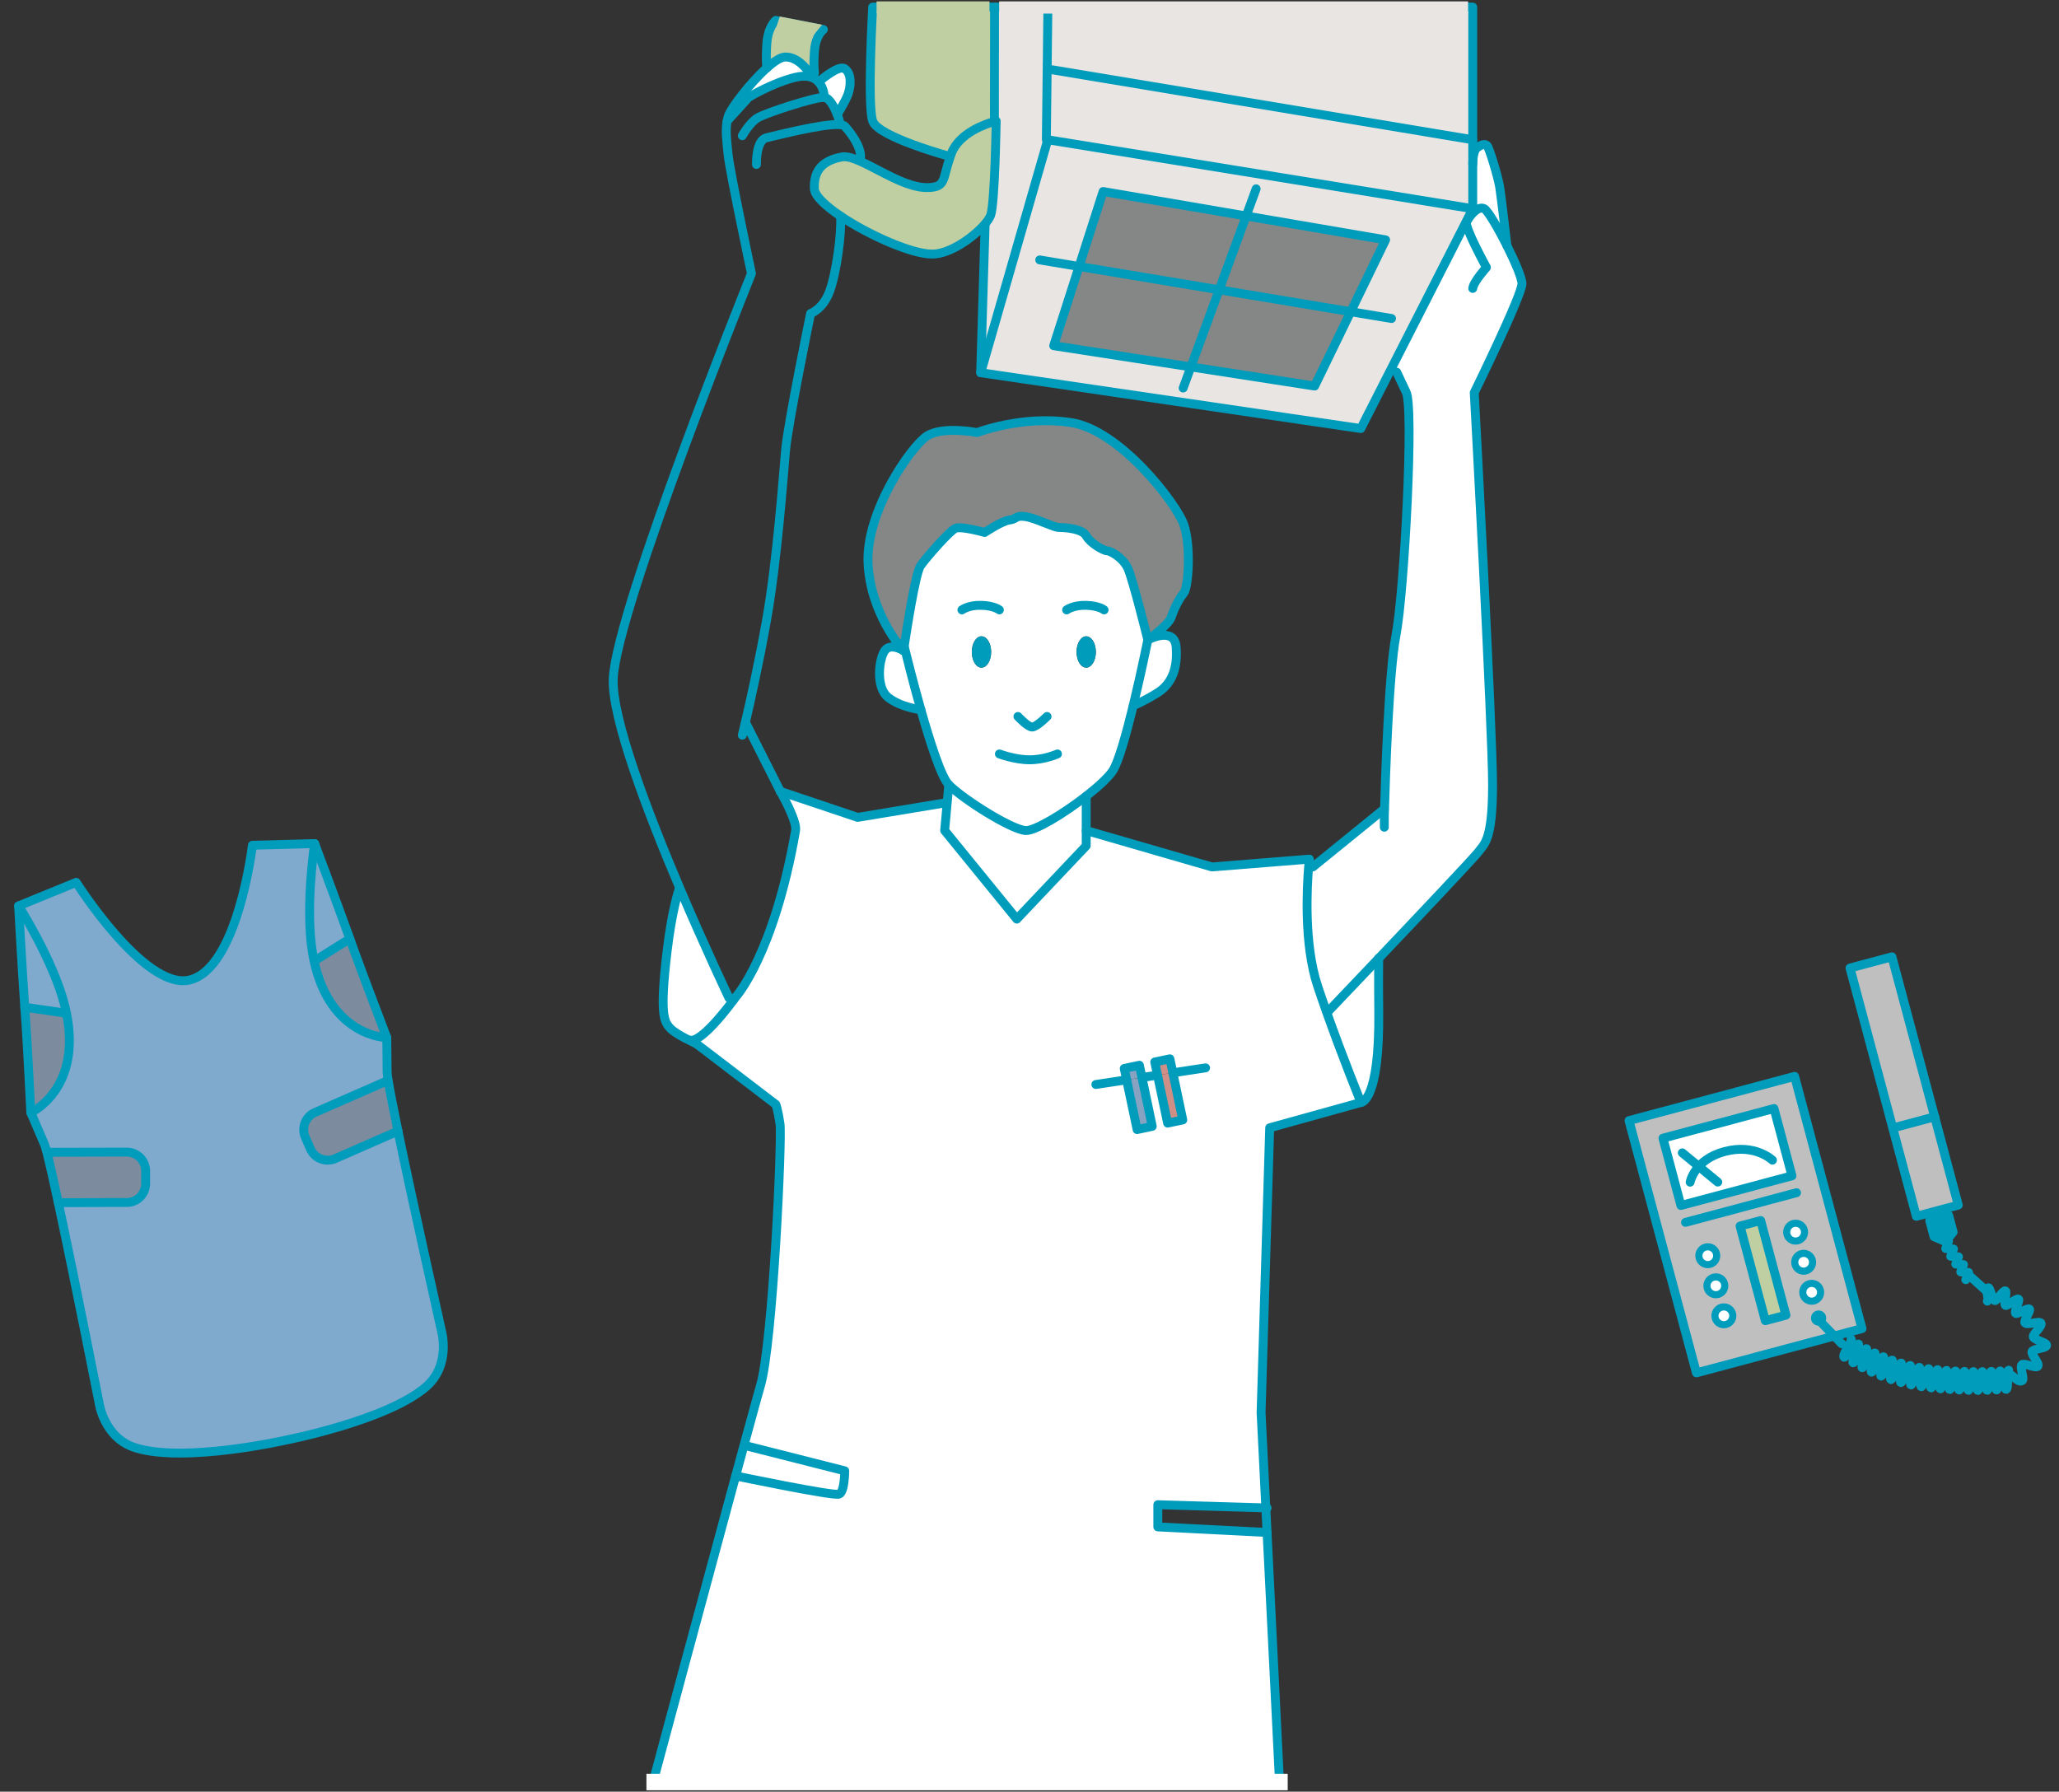 <?xml version="1.0" encoding="UTF-8"?>
<svg id="_レイヤー_1" data-name="レイヤー 1" xmlns="http://www.w3.org/2000/svg" viewBox="0 0 655 570">
  <rect x="0" y="0" width="655" height="570" fill="#333333" stroke="none"/>
  <defs>
    <style>
      .cls-1, .cls-2, .cls-3, .cls-4, .cls-5, .cls-6, .cls-7, .cls-8 {
        stroke: #009cbc;
        stroke-linecap: round;
        stroke-linejoin: round;
      }

      .cls-1, .cls-3, .cls-7 {
        stroke-width: 2.83px;
      }

      .cls-1, .cls-9 {
        fill: #009cbc;
      }

      .cls-2, .cls-4, .cls-5, .cls-6 {
        stroke-width: 2.83px;
      }

      .cls-2, .cls-8, .cls-10 {
        fill: #fff;
      }

      .cls-3, .cls-4 {
        fill: #c0bfbf;
      }

      .cls-5, .cls-11 {
        fill: #c0cfa2;
      }

      .cls-6, .cls-7 {
        fill: none;
      }

      .cls-8 {
        stroke-width: 2.27px;
      }

      .cls-12 {
        fill: #88a3c1;
      }

      .cls-12, .cls-11, .cls-13, .cls-14, .cls-9, .cls-15, .cls-16, .cls-10, .cls-17 {
        stroke-width: 0px;
      }

      .cls-13 {
        fill: #ce8f86;
      }

      .cls-14 {
        fill: #858686;
      }

      .cls-15 {
        fill: #7d8b9e;
      }

      .cls-16 {
        fill: #7fa9cd;
      }

      .cls-17 {
        fill: #e9e5e2;
      }
    </style>
  </defs>
  <g>
    <g>
      <path class="cls-16" d="M140.44,423.44s3.11,10.81-4.9,17.75c-12.42,10.75-44.65,16.98-44.65,16.98,0,0-32.01,7.3-47.71,2.47-10.13-3.11-11.65-14.26-11.65-14.26,0,0-7.76-39.4-12.98-63.76l21.8-.06c3.31,0,5.98-2.69,5.98-6v-4.05c-.02-3.31-2.71-5.99-6.02-5.98l-25.3.06-.1.02c-.33-1.25-.59-2.12-.76-2.52-2.17-5.07-4.34-10.13-4.34-10.13,0,0,16.37-7.37,11.29-31.82-.14-.68-.3-1.37-.47-2.08-3.54-14.31-14.71-31.85-14.71-31.85l18.33-7.49s21.54,34.11,35.82,31.11c15.59-3.29,20.22-42.91,20.22-42.91l19.8-.54s-3.15,20.55-.62,35.08c.13.77.28,1.51.43,2.23,5.26,24.27,23.14,24.42,23.14,24.42,0,0,.06,5.51.11,11.02,0,.44.12,1.34.33,2.63h-.1s-23.17,10.16-23.17,10.16c-3.04,1.32-4.42,4.86-3.09,7.89l1.63,3.71c1.32,3.03,4.86,4.41,7.89,3.08l19.96-8.74c5.05,24.4,13.84,63.58,13.84,63.58Z"/>
      <path class="cls-15" d="M126.6,359.86l-19.96,8.74c-3.03,1.33-6.57-.05-7.89-3.08l-1.63-3.71c-1.33-3.03.05-6.57,3.09-7.89l23.17-10.15h.1c.53,3.27,1.67,9.07,3.12,16.09Z"/>
      <path class="cls-15" d="M112.65,302.47c2.19,6.15,10.39,27.64,10.39,27.64,0,0-17.88-.15-23.14-24.42l.19-.04,11.2-6.99c.47,1.32.93,2.59,1.36,3.81Z"/>
      <path class="cls-16" d="M111.29,298.66l-11.2,6.99-.19.04c-.15-.72-.3-1.46-.43-2.23-2.53-14.53.62-35.08.62-35.08,0,0,6.45,17.11,11.2,30.28Z"/>
      <path class="cls-15" d="M46.32,372.51v4.05c0,3.31-2.66,6-5.97,6l-21.8.06c-1.51-7.02-2.8-12.79-3.64-16.01l.1-.02,25.3-.06c3.31-.01,6,2.67,6.01,5.98Z"/>
      <path class="cls-15" d="M21.1,322.14c5.08,24.45-11.29,31.82-11.29,31.82,0,0-1.16-22.98-1.64-29.49-.1-1.28-.19-2.63-.29-4.03l12.61,1.82.61-.12Z"/>
      <path class="cls-16" d="M21.1,322.14l-.61.12-12.61-1.82c-.97-13.95-1.96-32.23-1.96-32.23,0,0,11.17,17.54,14.71,31.85.17.71.33,1.4.47,2.08Z"/>
    </g>
    <g>
      <path class="cls-6" d="M100.09,268.38s6.45,17.11,11.2,30.28c.47,1.32.93,2.59,1.36,3.81,2.19,6.15,10.39,27.64,10.39,27.64"/>
      <line class="cls-6" x1="100.09" y1="305.65" x2="111.29" y2="298.66"/>
      <path class="cls-6" d="M126.62,359.85h-.02s-19.96,8.75-19.96,8.75c-3.03,1.33-6.57-.05-7.89-3.08l-1.63-3.71c-1.33-3.03.05-6.57,3.09-7.89l23.17-10.15"/>
      <path class="cls-6" d="M123.04,330.11s-17.88-.15-23.14-24.42c-.15-.72-.3-1.46-.43-2.23-2.53-14.53.62-35.08.62-35.08l-19.8.54s-4.63,39.62-20.22,42.91c-14.28,3-35.82-31.11-35.82-31.11l-18.33,7.49s11.17,17.54,14.71,31.85c.17.71.33,1.4.47,2.08,5.08,24.45-11.29,31.82-11.29,31.82,0,0,2.17,5.06,4.34,10.13.17.4.43,1.27.76,2.52.84,3.22,2.13,8.99,3.64,16.01,5.22,24.36,12.98,63.76,12.98,63.76,0,0,1.52,11.15,11.65,14.26,15.7,4.83,47.71-2.47,47.71-2.47,0,0,32.23-6.23,44.65-16.98,8.01-6.94,4.9-17.75,4.9-17.75,0,0-8.79-39.18-13.84-63.58-1.45-7.02-2.59-12.82-3.12-16.1-.21-1.29-.33-2.19-.33-2.63-.05-5.51-.11-11.02-.11-11.02Z"/>
      <path class="cls-6" d="M5.92,288.21s.99,18.28,1.96,32.23c.1,1.4.19,2.75.29,4.03.48,6.51,1.64,29.49,1.64,29.49"/>
      <line class="cls-6" x1="20.49" y1="322.26" x2="7.88" y2="320.44"/>
      <path class="cls-6" d="M18.54,382.62h.01l21.8-.06c3.31,0,5.98-2.69,5.98-6v-4.05c-.02-3.31-2.71-5.99-6.02-5.98l-25.3.06"/>
    </g>
  </g>
  <rect class="cls-4" x="528.03" y="348.04" width="54.52" height="83.06" transform="translate(-81.76 156.58) rotate(-14.96)"/>
  <rect class="cls-2" x="531.26" y="356.98" width="36.57" height="22.16" transform="translate(-76.4 154.37) rotate(-14.96)"/>
  <line class="cls-6" x1="536.18" y1="388.89" x2="571.51" y2="379.45"/>
  <rect class="cls-5" x="557.46" y="388.63" width="6.79" height="31.15" transform="translate(-85.35 158.51) rotate(-14.96)"/>
  <circle class="cls-8" cx="545.85" cy="409.04" r="2.84" transform="translate(-87.1 154.8) rotate(-14.96)"/>
  <circle class="cls-8" cx="543.29" cy="399.46" r="2.84" transform="translate(-84.72 153.82) rotate(-14.96)"/>
  <circle class="cls-8" cx="548.4" cy="418.59" r="2.84" transform="translate(-89.48 155.78) rotate(-14.96)"/>
  <circle class="cls-8" cx="573.77" cy="401.58" r="2.84"/>
  <circle class="cls-8" cx="571.21" cy="392" r="2.84"/>
  <circle class="cls-8" cx="576.33" cy="411.13" r="2.84"/>
  <circle class="cls-9" cx="578.52" cy="419.33" r="2.42"/>
  <line class="cls-7" x1="578.72" y1="420.1" x2="585.88" y2="427.49"/>
  <path class="cls-7" d="M588.86,426.01c.62.48-3.06,5.22-2.22,5.78.37.24,4.06-4.52,4.57-4.2.41.25-2.23,5.68-1.74,5.96.43.25,3.82-4.74,4.31-4.47.44.24-1.89,5.8-1.41,6.05.45.23,3.57-4.93,4.06-4.7.46.22-1.58,5.9-1.09,6.11s3.32-5.11,3.82-4.9-1.27,5.97-.77,6.16,3.06-5.27,3.56-5.09-.95,6.03-.44,6.2,2.77-5.42,3.28-5.27-.62,6.07-.11,6.21,2.47-5.57,2.99-5.45-.28,6.1.24,6.21,2.15-5.7,2.67-5.61.08,6.11.6,6.18,1.81-5.82,2.34-5.75c.49.06.31,6.08.79,6.13s1.57-5.88,2.05-5.83.44,6.08.92,6.12,1.45-5.91,1.93-5.88.56,6.07,1.04,6.1,1.33-5.94,1.81-5.91.69,6.05,1.17,6.07,1.21-5.97,1.68-5.95.82,6.04,1.29,6.05,1.08-5.99,1.56-5.98c.5,0,.95,6.02,1.42,6.02.5,0,.95-6.01,1.42-6.02.51,0,1.1,5.99,1.56,5.98.51-.01.82-6.03,1.28-6.05.52-.02,1.25,5.96,1.71,5.94.53-.03.67-6.05,1.11-6.08.56-.04,1.48,5.92,1.89,5.89.94-.08.11-6.03.83-6.12"/>
  <path class="cls-7" d="M638.67,437.34c1.38-.68,3.17,2.9,4.66,1.86.75-.52-.92-4.3-.1-5.05.73-.66,4.39,1.32,5.04.49s-2.25-3.73-1.83-4.67,4.53-.93,4.62-1.97c.08-.97-3.95-1.62-4.24-2.68-.25-.9,3.01-3.41,2.43-4.38-.48-.8-4.31.76-5.07-.08-.52-.58,1.91-3.87,1.42-4.38-.55-.56-3.88,1.82-4.39,1.35-.59-.54,1.45-4.08.91-4.51-.63-.5-3.57,2.35-4.14,1.98-.69-.44.58-4.32-.02-4.6-.77-.35-2.73,3.22-3.36,3.08-.88-.19-1.46-4.16-2.06-4.08-1.37.18.45,3.48-.33,4.25"/>
  <line class="cls-7" x1="631.76" y1="410.57" x2="625.82" y2="405.24"/>
  <polyline class="cls-7" points="619.85 394.9 618.97 397.21 621.44 397.37 620.56 399.68 623.03 399.85 622.16 402.16 624.62 402.33 623.75 404.64 626.22 404.81 625.35 407.12"/>
  <polygon class="cls-1" points="613.88 388.31 619.91 386.7 621.32 391.98 618.91 395.03 615.25 393.44 613.88 388.31"/>
  <rect class="cls-3" x="598.85" y="304.77" width="13.8" height="81.76" transform="translate(-68.71 168.12) rotate(-14.96)"/>
  <line class="cls-7" x1="602.16" y1="358.86" x2="615.5" y2="355.29"/>
  <path class="cls-7" d="M537.66,376.1s1.29-7.16,10.97-9.75c9.68-2.59,15.22,2.75,15.22,2.75"/>
  <line class="cls-7" x1="535.17" y1="366.77" x2="546.45" y2="376.07"/>
  <g>
    <g>
      <path class="cls-10" d="M466.67,70.35c.89-1.69,3.49-4.99,5.49-3.95,1.11.57,4.36,6.08,7.21,11.72v.02c2.56,5.1,4.79,10.32,4.79,12.09,0,3.74-15.18,34.67-15.18,34.67,0,0,5.83,107.02,5.83,124.76s-2.65,18.81-4.51,21.37c-1.12,1.55-18.27,19.7-31.7,33.84h0c-8.81,9.29-16.01,16.84-16.01,16.84l-.6.21c-.96-2.7-1.91-5.44-2.81-8.15-4.44-13.3-3.43-31.57-2.88-38.04l1.34.08,22.73-18.46h.07c.26-9.34,1.36-43.5,3.64-55.23,2.65-13.64,5.83-73.25,3.18-77.48l-2.95-6.24-1.82-.92,24.04-47.2.14.07Z"/>
      <path class="cls-10" d="M479.37,78.12c-2.85-5.64-6.1-11.15-7.21-11.72-2-1.04-4.6,2.26-5.49,3.95l-.14-.07,1.97-3.88v-14.09s0-4.07,1.18-5.13c1.19-1.06,2.65-1.59,3.36-.88s3.53,9.99,4.06,13.38c.52,3.31,2.19,17.8,2.27,18.44Z"/>
      <polygon class="cls-17" points="468.5 52.31 468.5 66.4 333.32 44.46 333.28 44.58 332.86 44.46 333.12 22.19 334.77 22.21 468.5 44.46 468.5 52.31"/>
      <polygon class="cls-17" points="468.5 2.26 468.5 44.46 334.77 22.21 333.12 22.19 333.35 2.26 468.5 2.26"/>
      <path class="cls-17" d="M396.43,68.72l-45.52-7.79-7.64,23.85-8.07,25.2,43.64,6.75,39.37,6.09,11.48-23.65,11.09-22.86-44.35-7.59ZM468.5,66.4l-1.97,3.88-24.04,47.2-9.6,18.86-120.9-17.76,21.29-74,.04-.12,135.18,21.94Z"/>
      <polygon class="cls-14" points="440.78 76.31 429.69 99.17 387.83 92.2 396.43 68.72 440.78 76.31"/>
      <path class="cls-10" d="M438.6,321.71c.32,29.03-5.65,29.03-5.65,29.03,0,0-5.63-13.77-10.96-28.82l.6-.21s7.2-7.55,16.01-16.83c-.01.29-.11,6.47,0,16.83Z"/>
      <path class="cls-10" d="M363.28,342.8l-.82-3.9-4.82,1.02.76,3.62,3.33,15.82,4.82-1.02-3.27-15.54ZM373.1,341.31l-.94-4.45-4.82,1.01.88,4.18,3.22,15.26,4.82-1.01-3.16-14.99ZM432.95,350.74l-29.04,8.06-2.74,90.59,1.51,30.34-34.36-1.02v7.06l34.75,1.77,3.92,78.58h-199.02s15.88-59.08,26.06-96.57c0,0,31.16,6.51,32.92,5.8,1.77-.71,1.77-7.42,1.77-7.42l-31.46-7.98-.57-.16c2.54-9.34,4.47-16.34,5.27-19.11,3.89-13.42,6.88-78.57,6.17-83.16-.7-4.59-1.31-6.14-1.31-6.14l-25.43-19.42s-.01,0-.02-.01l-1.34-1.03s2.96.98,13.2-12.61c.29-.39.58-.78.88-1.19,0,0,12.1-13.34,18.98-52.89.55-3.13-4.85-12.45-4.85-12.45l24.59,8.26,27.68-4.58.79.07-.79,8.7,22.95,28.17,22.08-23.31v-4.86l40,11.58,30.99-2.48s-.1.87-.23,2.4c-.55,6.47-1.56,24.74,2.88,38.04.9,2.71,1.85,5.45,2.81,8.15,5.33,15.05,10.96,28.82,10.96,28.82Z"/>
      <polygon class="cls-14" points="429.69 99.17 418.21 122.82 378.84 116.73 387.83 92.2 429.69 99.17"/>
      <polygon class="cls-14" points="396.43 68.72 387.83 92.2 343.27 84.78 350.91 60.93 396.43 68.72"/>
      <polygon class="cls-14" points="387.83 92.2 378.84 116.73 335.2 109.98 343.27 84.78 387.83 92.2"/>
      <path class="cls-14" d="M287.64,205.64c-.13.88-.2,1.38-.2,1.38,0,0-.01,0-.02-.01-.52-.58-10.51-11.8-11.28-27.81-.8-16.42,13.77-37.35,18.8-40.52,5.04-3.18,15.9-1.06,15.9-1.06,0,0,14.3-5.57,29.89-3.18,15.59,2.38,33.42,25.69,35.8,32.31,2.39,6.63,1.59,20.14,0,21.99s-3.18,5.3-3.97,7.68c-.76,2.29-6.85,6.74-7.38,7.13-.03,0-.04.02-.04.02,0,0-4.77-19.33-6.36-22.78-1.59-3.44-5.56-5.56-6.62-5.56s-5.3-2.38-6.62-4.77c-1.33-2.38-7.15-2.65-8.74-2.65s-7.15-2.91-10.51-3.44-2.74.79-5.12,1.06c-2.38.26-7.95,3.97-7.95,3.97,0,0-7.41-2.12-9.27-1.32-1.85.79-9.27,9.27-11.12,11.92-1.59,2.27-4.41,20.46-5.19,25.64Z"/>
      <polygon class="cls-13" points="373.1 341.31 376.26 356.3 371.44 357.31 368.22 342.05 373.1 341.31"/>
      <path class="cls-10" d="M374.15,205.84c.53,6.74-1.33,11.77-6.1,14.69-4.76,2.91-7.56,3.96-7.56,3.96,2.55-10.51,4.65-20.92,4.65-20.92,0,0,.01-.01.04-.02.62-.32,8.46-4.18,8.97,2.29Z"/>
      <polygon class="cls-13" points="372.16 336.86 373.1 341.31 368.22 342.05 367.34 337.87 372.16 336.86"/>
      <polygon class="cls-12" points="363.28 342.8 366.55 358.34 361.73 359.36 358.4 343.54 363.28 342.8"/>
      <polygon class="cls-12" points="362.46 338.9 363.28 342.8 358.4 343.54 357.64 339.92 362.46 338.9"/>
      <path class="cls-10" d="M358.78,180.79c1.59,3.45,6.36,22.78,6.36,22.78,0,0-2.1,10.41-4.65,20.92-2.17,8.91-4.65,17.87-6.47,20.67-1.39,2.13-4.64,5.12-8.48,8.12-7.15,5.57-16.32,11.12-19.25,10.95-4.5-.27-19.69-9.8-24.46-14.57-2.36-2.35-5.9-13.33-8.88-23.84-2.53-8.94-4.66-17.53-5.31-20.18.78-5.18,3.6-23.37,5.19-25.64,1.85-2.65,9.27-11.13,11.12-11.92,1.86-.8,9.27,1.32,9.27,1.32,0,0,5.57-3.71,7.95-3.97,2.38-.27,1.76-1.59,5.12-1.06s8.92,3.44,10.51,3.44,7.41.27,8.74,2.65c1.32,2.39,5.56,4.77,6.62,4.77s5.03,2.12,6.62,5.56ZM348.61,207.42c0-2.75-1.37-4.98-3.07-4.98s-3.07,2.23-3.07,4.98,1.37,4.98,3.07,4.98,3.07-2.23,3.07-4.98ZM315.3,207.42c0-2.75-1.38-4.98-3.08-4.98s-3.07,2.23-3.07,4.98,1.38,4.98,3.07,4.98,3.08-2.23,3.08-4.98Z"/>
      <ellipse class="cls-9" cx="345.54" cy="207.42" rx="3.07" ry="4.98"/>
      <path class="cls-10" d="M345.54,264.23v4.86l-22.08,23.31-22.95-28.17.79-8.7.53-5.87c4.77,4.77,19.96,14.3,24.46,14.57,2.93.17,12.1-5.38,19.25-10.95v10.95Z"/>
      <path class="cls-17" d="M333.35,2.26l-.23,19.93-.26,22.27.42.12-21.29,74h-.03l1.41-46.74-.3-.28c1.04-1.17,1.77-2.25,2.07-3.08,1.36-3.74,1.76-29.97,1.76-29.97,0,0-.18.04-.5.13l-.06-.13.04-36.25h16.97Z"/>
      <path class="cls-11" d="M316.4,38.64c.32-.09.5-.13.5-.13,0,0-.4,26.23-1.76,29.97-.3.83-1.03,1.91-2.07,3.08-3.61,4.08-10.9,9.28-16.54,9.28-6.54,0-20.24-6.09-29.14-12.09-4.82-3.25-8.23-6.47-8.33-8.68-.29-6.29,3.13-9.07,8.69-10.13,1.47-.28,3.44.29,5.71,1.28,6.34,2.76,15.04,8.75,21.92,8.46,5.59-.24,4.38-2.51,6.91-9.85.11-.31.22-.62.34-.95,2.51-6.8,11.55-9.64,13.77-10.24Z"/>
      <path class="cls-11" d="M316.34,38.51l.06.13c-2.22.6-11.26,3.44-13.77,10.24-.12.33-.23.64-.34.95l-.4-.14s-22.53-6.11-24.28-11.18c-1.75-5.06,0-36.25,0-36.25h38.77l-.04,36.25Z"/>
      <path class="cls-9" d="M312.22,202.44c1.7,0,3.08,2.23,3.08,4.98s-1.38,4.98-3.08,4.98-3.07-2.23-3.07-4.98,1.38-4.98,3.07-4.98Z"/>
      <path class="cls-10" d="M287.64,205.64c.65,2.65,2.78,11.24,5.31,20.18,0,0-6.48-.79-10.45-3.97-3.98-3.18-2.92-12.18-1.06-14.83,1.77-2.54,5.66-.21,5.98-.01.01.01.02.01.02.01,0,0,.07-.5.2-1.38Z"/>
      <path class="cls-10" d="M268.72,21.86c2.38,1.59,1.85,5.83,1.06,8.08s-3.45,6.5-3.45,6.5c-.82-2.1-2.34-5.27-4.1-5.44,0,0,0-2.93-1.82-4.93,0,0,6.28-5.57,8.31-4.21Z"/>
      <path class="cls-10" d="M237.26,459.95l31.46,7.98s0,6.71-1.77,7.42c-1.76.71-32.92-5.8-32.92-5.8.94-3.46,1.83-6.73,2.66-9.76l.57.16Z"/>
      <path class="cls-11" d="M246.77,6.49l15.15,2.9s-2.41,1.79-2.81,6.64c-.4,4.86,0,7.22,0,7.22l-1.48.14c-.85-1.28-3.94-5.46-7.98-5.24-1.41.08-3.47,1.46-5.7,3.45,0,0-.39-2.57,0-7.86.4-5.3,2.82-7.25,2.82-7.25Z"/>
      <path class="cls-10" d="M257.86,23.76l-.17.7c-1.24-.33-2.83-.33-4.86.18-7.6,1.93-14.7,6.35-14.7,6.35l-6.82,7.52c.08-.48.19-.95.33-1.43.68-2.44,6.98-10.72,12.31-15.48,2.23-1.99,4.29-3.37,5.7-3.45,4.04-.22,7.13,3.96,7.98,5.24.15.23.23.37.23.37Z"/>
      <path class="cls-10" d="M231.9,317.48l1.33.83c-10.24,13.59-13.2,12.61-13.2,12.61l1.34,1.03c-.36-.16-6.12-2.71-8.1-4.76-2.04-2.12-3.45-4.4-1.06-24.55,1.59-13.42,3.78-19.6,3.78-19.6l.39-.17c8.15,19.17,15.52,34.61,15.52,34.61Z"/>
    </g>
    <g>
      <path class="cls-6" d="M479.37,78.12c-.08-.64-1.75-15.13-2.27-18.44-.53-3.39-3.35-12.67-4.06-13.38s-2.17-.18-3.36.88c-1.18,1.06-1.18,5.13-1.18,5.13"/>
      <path class="cls-6" d="M287.44,204.81s.07.29.2.83c.65,2.65,2.78,11.24,5.31,20.18,2.98,10.51,6.52,21.49,8.88,23.84,4.77,4.77,19.96,14.3,24.46,14.57,2.93.17,12.1-5.38,19.25-10.95,3.84-3,7.09-5.99,8.48-8.12,1.82-2.8,4.3-11.76,6.47-20.67,2.55-10.51,4.65-20.92,4.65-20.92"/>
      <path class="cls-6" d="M365.18,203.55c.53-.39,6.62-4.84,7.38-7.13.79-2.38,2.38-5.83,3.97-7.68s2.39-15.36,0-21.99c-2.38-6.62-20.21-29.93-35.8-32.31-15.59-2.39-29.89,3.18-29.89,3.18,0,0-10.86-2.12-15.9,1.06-5.03,3.17-19.6,24.1-18.8,40.52.77,16.01,10.76,27.23,11.28,27.81"/>
      <path class="cls-6" d="M287.44,207.02s.07-.5.2-1.38c.78-5.18,3.6-23.37,5.19-25.64,1.85-2.65,9.27-11.13,11.12-11.92,1.86-.8,9.27,1.32,9.27,1.32,0,0,5.57-3.71,7.95-3.97,2.38-.27,1.76-1.59,5.12-1.06s8.92,3.44,10.51,3.44,7.41.27,8.74,2.65c1.32,2.39,5.56,4.77,6.62,4.77s5.03,2.12,6.62,5.56c1.59,3.45,6.36,22.78,6.36,22.78"/>
      <path class="cls-6" d="M287.44,207.02s-.01,0-.02-.01c-.32-.2-4.21-2.53-5.98.01-1.86,2.65-2.92,11.65,1.06,14.83,3.97,3.18,10.45,3.97,10.45,3.97"/>
      <path class="cls-6" d="M365.14,203.57s.01-.01.04-.02c.62-.32,8.46-4.18,8.97,2.29.53,6.74-1.33,11.77-6.1,14.69-4.76,2.91-7.56,3.96-7.56,3.96"/>
      <polyline class="cls-6" points="300.51 255.46 272.83 260.04 248.24 251.78"/>
      <path class="cls-6" d="M221.37,331.95l-1.34-1.03s2.96.98,13.2-12.61c.29-.39.58-.78.88-1.19,0,0,12.1-13.34,18.98-52.89.55-3.13-4.85-12.45-4.85-12.45"/>
      <path class="cls-6" d="M345.54,264.23l40,11.58,30.99-2.48s-.1.87-.23,2.4c-.55,6.47-1.56,24.74,2.88,38.04.9,2.71,1.85,5.45,2.81,8.15,5.33,15.05,10.96,28.82,10.96,28.82l-29.04,8.06-2.74,90.59,1.51,30.34.39,7.81,3.92,78.58h-199.02s15.88-59.08,26.06-96.57c.94-3.46,1.83-6.73,2.66-9.76,2.54-9.34,4.47-16.34,5.27-19.11,3.89-13.42,6.88-78.57,6.17-83.16-.7-4.59-1.31-6.14-1.31-6.14l-25.43-19.42"/>
      <polyline class="cls-6" points="345.54 253.28 345.54 264.23 345.54 269.09 323.46 292.4 300.51 264.23 301.3 255.53 301.83 249.66"/>
      <path class="cls-6" d="M237.26,459.95l31.46,7.98s0,6.71-1.77,7.42c-1.76.71-32.92-5.8-32.92-5.8"/>
      <polyline class="cls-6" points="403.08 479.74 402.68 479.73 368.32 478.71 368.32 485.77 403.07 487.54 403.08 487.54"/>
      <path class="cls-6" d="M257.86,23.76s-.08-.14-.23-.37c-.85-1.28-3.94-5.46-7.98-5.24-1.41.08-3.47,1.46-5.7,3.45-5.33,4.76-11.63,13.04-12.31,15.48-.14.48-.25.95-.33,1.43-.54,2.95-.2,5.93.33,10.83.62,5.7,7.41,37.68,7.41,37.68,0,0-42.91,106.49-43.97,128.81-.59,12.48,10.98,42.76,21.3,67.04,8.15,19.17,15.52,34.61,15.52,34.61"/>
      <path class="cls-6" d="M236.14,43.18s2.25-4.11,4.9-5.7,18.54-6.75,21.19-6.48c1.76.17,3.28,3.34,4.1,5.44.42,1.06.65,1.84.65,1.84"/>
      <path class="cls-6" d="M267.39,68.75c.4,5.43-1.32,18.01-3.44,23.83-2.12,5.83-6.09,7.16-6.09,7.16,0,0-7.15,34.7-7.95,43.44-.79,8.74-2.65,34.96-6.09,54.3-2.42,13.61-5.24,26.09-6.69,32.3-.62,2.62-.99,4.12-.99,4.12"/>
      <path class="cls-6" d="M240.64,52.32s-.26-7.68,3.18-8.48c2.96-.68,17.69-4.5,23.09-4.2.88.05,1.52.21,1.81.5,0,0,5.55,5.83,5.03,10.42"/>
      <line class="cls-6" x1="248.24" y1="251.78" x2="237.13" y2="229.78"/>
      <path class="cls-6" d="M262.23,31s0-2.93-1.82-4.93c-.65-.71-1.53-1.31-2.72-1.61-1.24-.33-2.83-.33-4.86.18-7.6,1.93-14.7,6.35-14.7,6.35l-6.82,7.52"/>
      <path class="cls-6" d="M260.41,26.07s6.28-5.57,8.31-4.21c2.38,1.59,1.85,5.83,1.06,8.08s-3.45,6.5-3.45,6.5"/>
      <path class="cls-6" d="M440.37,263.17v-3.44s.02-.86.07-2.38c.26-9.34,1.36-43.5,3.64-55.23,2.65-13.64,5.83-73.25,3.18-77.48l-2.95-6.24"/>
      <line class="cls-6" x1="417.64" y1="275.81" x2="440.37" y2="257.35"/>
      <path class="cls-6" d="M438.6,304.87c13.43-14.14,30.58-32.29,31.7-33.84,1.86-2.56,4.51-3.62,4.51-21.37s-5.83-124.76-5.83-124.76c0,0,15.18-30.93,15.18-34.67,0-1.77-2.23-6.99-4.79-12.09v-.02c-2.85-5.64-6.1-11.15-7.21-11.72-2-1.04-4.6,2.26-5.49,3.95-.05.1-.1.19-.14.28-.73,1.58,6.33,14.45,6.33,14.45,0,0-4.13,4.56-4.36,6.68"/>
      <path class="cls-6" d="M422.59,321.71s7.2-7.55,16.01-16.83"/>
      <polygon class="cls-6" points="442.49 117.48 432.89 136.34 311.99 118.58 333.28 44.58 333.32 44.46 468.5 66.4 466.53 70.28 442.49 117.48"/>
      <polygon class="cls-6" points="429.69 99.17 418.21 122.82 378.84 116.73 335.2 109.98 343.27 84.78 350.91 60.93 396.43 68.72 440.78 76.31 429.69 99.17"/>
      <polyline class="cls-6" points="399.6 60.07 396.43 68.72 387.83 92.2 378.84 116.73 376.38 123.45"/>
      <polyline class="cls-6" points="330.75 82.69 343.27 84.78 387.83 92.2 429.69 99.17 442.67 101.33"/>
      <line class="cls-6" x1="311.96" y1="118.58" x2="313.37" y2="71.84"/>
      <polyline class="cls-6" points="332.86 44.46 333.12 22.19 333.35 2.26 468.5 2.26 468.5 44.46 468.5 52.31 468.5 66.4"/>
      <line class="cls-6" x1="334.77" y1="22.21" x2="468.5" y2="44.46"/>
      <path class="cls-6" d="M316.34,38.51l.04-36.25h-38.77s-1.75,31.19,0,36.25c1.75,5.07,24.28,11.18,24.28,11.18"/>
      <path class="cls-6" d="M313.07,71.56c1.04-1.17,1.77-2.25,2.07-3.08,1.36-3.74,1.76-29.97,1.76-29.97,0,0-.18.04-.5.13-2.22.6-11.26,3.44-13.77,10.24-.12.33-.23.64-.34.95-2.53,7.34-1.32,9.61-6.91,9.85-6.88.29-15.58-5.7-21.92-8.46-2.27-.99-4.24-1.56-5.71-1.28-5.56,1.06-8.98,3.84-8.69,10.13.1,2.21,3.51,5.43,8.33,8.68,8.9,6,22.6,12.09,29.14,12.09,5.64,0,12.93-5.2,16.54-9.28Z"/>
      <path class="cls-6" d="M259.11,23.25s-.4-2.36,0-7.22c.4-4.85,2.81-6.64,2.81-6.64l-15.15-2.9s-2.42,1.95-2.82,7.25c-.39,5.29,0,7.86,0,7.86"/>
      <path class="cls-6" d="M215.99,283.04s-2.19,6.18-3.78,19.6c-2.39,20.15-.98,22.43,1.06,24.55,1.98,2.05,7.74,4.6,8.1,4.76.01.01.02.01.02.01"/>
      <path class="cls-6" d="M432.95,350.74s5.97,0,5.65-29.03c-.11-10.36-.01-16.54,0-16.83h0"/>
      <path class="cls-6" d="M323.82,227.94s3.13,3.36,4.52,3.36,4.75-3.36,4.75-3.36"/>
      <path class="cls-6" d="M339.31,194.04s2.12-1.59,6.23-1.46c4.1.13,5.69,1.46,5.69,1.46"/>
      <path class="cls-6" d="M306,194.04s2.12-1.59,6.22-1.46c4.11.13,5.7,1.46,5.7,1.46"/>
      <path class="cls-6" d="M317.92,239.86s4.88,1.86,9.63,1.86,8.85-1.86,8.85-1.86"/>
      <line class="cls-6" x1="373.1" y1="341.31" x2="383.51" y2="339.73"/>
      <line class="cls-6" x1="363.28" y1="342.8" x2="368.22" y2="342.05"/>
      <line class="cls-6" x1="348.61" y1="345.02" x2="358.4" y2="343.54"/>
      <line class="cls-6" x1="316.38" y1="2.26" x2="333.35" y2="2.26"/>
      <polygon class="cls-6" points="363.28 342.8 366.55 358.34 361.73 359.36 358.4 343.54 357.64 339.92 362.46 338.9 363.28 342.8"/>
      <polygon class="cls-6" points="373.1 341.31 376.26 356.3 371.44 357.31 368.22 342.05 367.34 337.87 372.16 336.86 373.1 341.31"/>
    </g>
  </g>
  <rect class="cls-10" x="205.64" y="564.31" width="204" height="5.25"/>
  <rect class="cls-17" x="317.85" y=".44" width="149.17" height="3.88"/>
  <rect class="cls-11" x="278.85" y=".44" width="35.92" height="3.88"/>
  <polygon class="cls-11" points="247.08 8.25 248.08 5.25 261.52 7.87 258.89 11.06 247.08 8.25"/>
</svg>